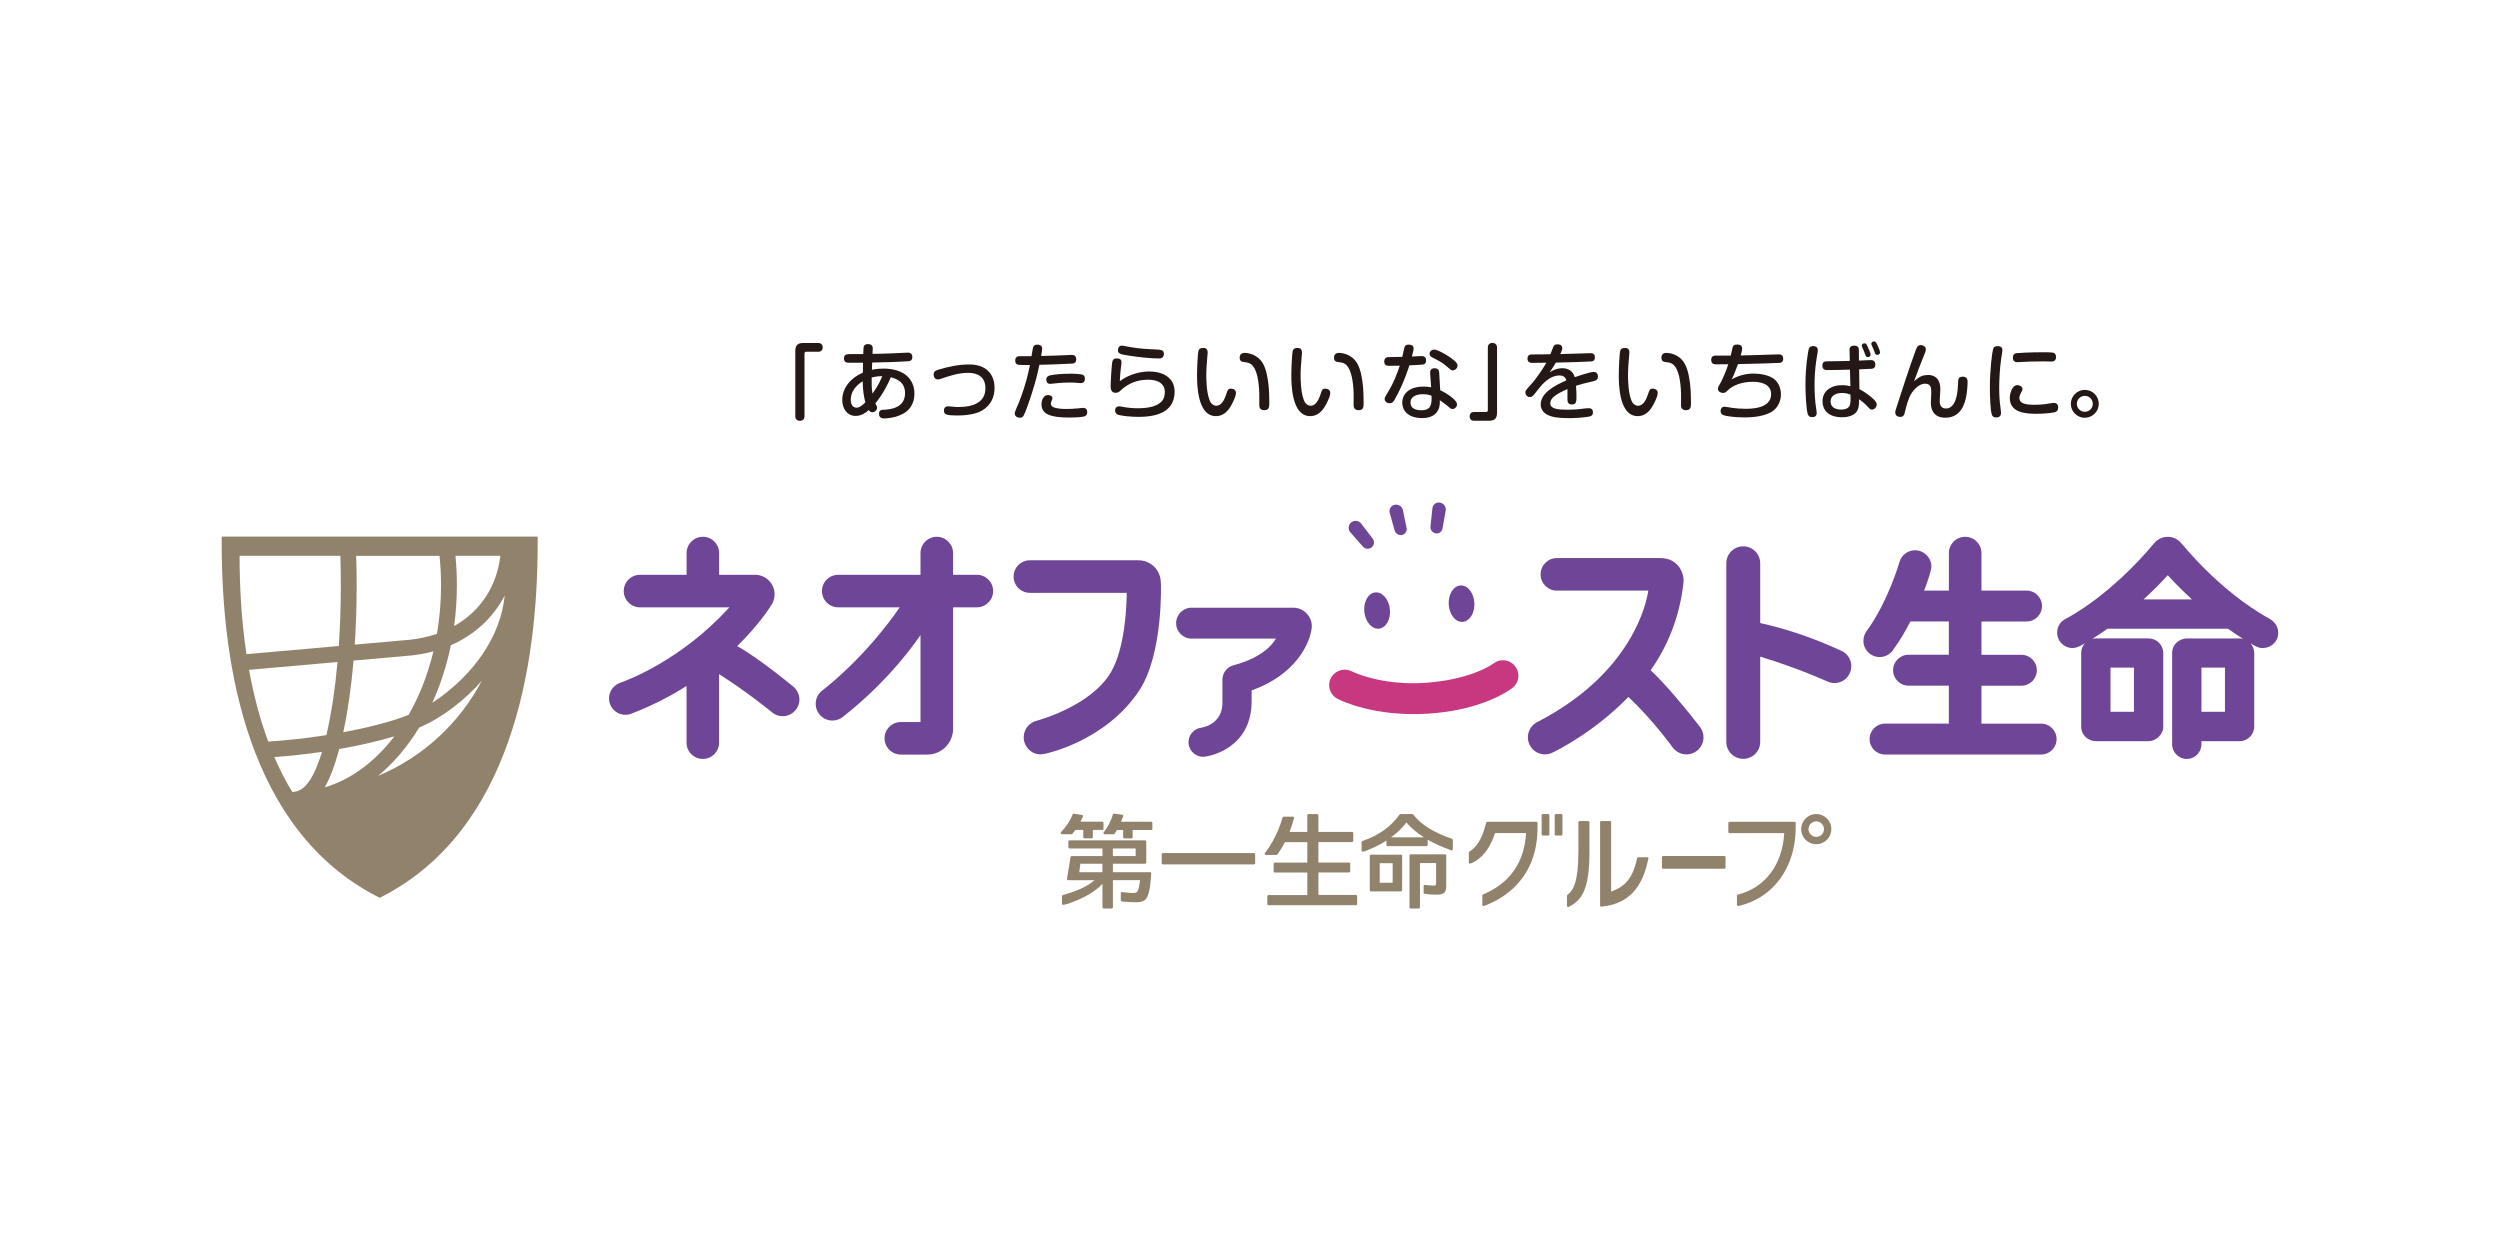 <?xml version="1.0" encoding="UTF-8"?>
<svg id="_レイヤー_1" data-name="レイヤー 1" xmlns="http://www.w3.org/2000/svg" viewBox="0 0 600 300">
  <defs>
    <style>
      .cls-1 {
        fill: #6e4597;
      }

      .cls-2 {
        fill: #231815;
      }

      .cls-3 {
        fill: #c73880;
      }

      .cls-4 {
        fill: #91826c;
      }
    </style>
  </defs>
  <path class="cls-4" d="M53.21,128.79v1.66c0,29.82,6.45,68.7,37.15,84.63l.77.4.76-.4c30.71-15.93,37.15-54.81,37.15-84.63v-1.66H53.21M77.94,188.97c1.29-2.27,2.45-5.34,3.48-9.2l.1-.02c4.62-.81,9.09-1.82,13.13-3.03-4.6,6.04-10.34,10.37-16.71,12.24M84.85,158.54l13.98-1.24c1.8-.2,3.53-.53,5.19-.98-1.34,5.6-3.38,10.75-5.96,15.26-4.3,1.68-9.88,3.08-15.67,4.16,1.09-5.07,1.92-10.9,2.46-17.2M103.76,168.66c1.93-4.24,3.44-8.89,4.45-13.81,5.74-2.51,10.21-6.67,12.93-11.96-.96,9.68-7.28,19.1-17.38,25.78M90.75,186.2c3.74-3.08,7.06-7.01,9.84-11.57,5.62-2.41,11.04-6.66,15.04-11.25-5.36,10.21-14.17,18.34-24.88,22.82M109.65,140.45c0-2.39-.12-4.74-.34-7.05h10.78c-.88,7.42-4.88,13.36-11.1,16.86.43-3.18.66-6.45.66-9.81M98.45,153.53l-13.31,1.18c.3-4.58.46-9.36.46-14.25,0-2.38-.04-4.73-.11-7.05h20c.23,2.31.36,4.66.36,7.05,0,4.01-.34,7.91-.98,11.65-1.99.69-4.14,1.17-6.42,1.42M57.5,133.4h24.19c.07,2.32.11,4.67.11,7.05,0,5.02-.17,9.92-.49,14.59l-22.16,1.96c-1.21-8.08-1.65-16.15-1.65-23.6M59.77,160.76l21.23-1.88c-.58,6.5-1.48,12.46-2.66,17.52,0,0,0,.02,0,.03-4.91.77-9.78,1.3-13.97,1.54-2.05-5.54-3.54-11.35-4.6-17.21M70.16,190.06c-1.34-2.06-3.09-5.5-4.32-8.37,3.54-.24,7.45-.66,11.44-1.25-2.22,7.17-4.45,9.58-7.12,9.63"/>
  <path class="cls-4" d="M430.68,197.24h-15.59c-.16,0-.29.13-.29.29v2.13c0,.16.13.29.29.29h13.13c-.44,7.6-4.6,13.12-11.13,14.75-.13.03-.22.15-.22.28v2.17c0,.09.04.17.11.23.05.04.12.06.18.06.02,0,.04,0,.06,0,8.35-1.86,13.75-9.26,13.75-18.85v-1.07c0-.16-.13-.29-.29-.29"/>
  <path class="cls-4" d="M435.9,195.37c-2,0-3.62,1.62-3.62,3.62s1.62,3.62,3.62,3.62,3.62-1.62,3.62-3.62-1.62-3.62-3.62-3.62M435.9,200.85c-1.03,0-1.86-.84-1.86-1.86s.84-1.86,1.86-1.86,1.86.84,1.86,1.86-.84,1.86-1.86,1.86"/>
  <path class="cls-4" d="M371.56,195.37h-1.28c-.16,0-.29.13-.29.29v4.58c0,.16.13.29.29.29h1.28c.16,0,.29-.13.29-.29v-4.58c0-.16-.13-.29-.29-.29"/>
  <path class="cls-4" d="M374.7,195.37h-1.28c-.16,0-.29.13-.29.29v4.58c0,.16.13.29.29.29h1.28c.16,0,.29-.13.29-.29v-4.58c0-.16-.13-.29-.29-.29"/>
  <path class="cls-4" d="M368.7,197.24h-11.74c-.13,0-.25.09-.28.21l-.21.78c-.86,3.14-2.11,5.15-3.81,6.15-.09.05-.14.15-.14.25v2.35c0,.1.05.19.13.24.08.05.18.06.27.03,2.66-1.03,4.64-3.49,5.88-7.31h7.46c-.51,8.89-5.89,12.9-10.32,14.71-.11.04-.18.15-.18.27v2.24c0,.09.05.18.12.24.05.03.11.05.17.05.03,0,.07,0,.1-.02,4.8-1.77,12.86-6.57,12.86-18.85v-1.06c0-.16-.13-.29-.29-.29"/>
  <path class="cls-4" d="M413.84,205.44h-14.69c-.16,0-.29.13-.29.29v2.47c0,.16.13.29.29.29h14.69c.16,0,.29-.13.29-.29v-2.47c0-.16-.13-.29-.29-.29"/>
  <path class="cls-4" d="M300.95,204.73h-21.85c-.16,0-.29.13-.29.29v2.14c0,.16.13.29.29.29h21.85c.16,0,.29-.13.29-.29v-2.14c0-.16-.13-.29-.29-.29"/>
  <path class="cls-4" d="M257.38,200.11c.28-.34.51-.64.7-.92h1.9v1.72c0,.16.13.29.29.29h1.72c.16,0,.29-.13.29-.29v-1.72h2.27c.16,0,.29-.13.29-.3v-1.4c0-.16-.13-.29-.29-.29h-5.23l.11-.22c.17-.33.31-.61.47-.99.04-.08.03-.18-.01-.26-.04-.08-.12-.13-.21-.15l-1.93-.29c-.13-.02-.27.05-.31.18-.58,1.48-1.6,3.02-2.79,4.23-.08.09-.11.21-.06.32.05.11.15.18.27.18h2.31c.09,0,.17-.04.23-.11"/>
  <path class="cls-4" d="M276.31,197.21h-7.26c.2-.45.33-.77.52-1.3.03-.08.02-.18-.03-.25-.05-.08-.13-.13-.21-.14l-1.92-.24c-.15-.02-.28.07-.32.21-.46,1.58-1.22,3.05-2.2,4.26-.07.09-.08.21-.04.31.05.1.15.17.26.17h2.15c.1,0,.19-.05.24-.13.14-.21.35-.53.55-.9h1.5v1.72c0,.16.13.29.29.29h1.71c.16,0,.29-.13.29-.29v-1.72h4.44c.16,0,.29-.13.29-.29v-1.4c0-.16-.13-.29-.29-.29"/>
  <path class="cls-4" d="M275.98,209.32h-8.88v-2.03h7.71c.16,0,.29-.13.29-.29v-5.03c0-.16-.13-.29-.29-.29h-18.12c-.16,0-.29.13-.29.29v1.37c0,.16.13.29.29.29h7.9v1.82h-7.37c-.14,0-.26.1-.29.24l-.86,5.22c-.01.09.01.17.07.24.06.07.14.1.22.1h6.32c-2.18,1.87-4.94,2.81-7.6,3.56-.13.04-.21.15-.21.28v1.79c0,.09.04.17.11.22.07.06.15.08.24.06.33-.06.81-.16,1.25-.3,2.61-.95,5.9-2.36,8.12-4.74v5.63c0,.16.13.29.29.29h1.93c.16,0,.29-.13.29-.29v-6.52h6.52c-.17,1.24-.31,1.94-.48,2.37-.19.57-.45.72-1.26.72-.62,0-1.43-.07-2.56-.22-.09-.01-.17.01-.23.07-.06.06-.1.14-.1.22v1.65c0,.14.1.26.23.29.09.02.17.04.3.05,1.1.1,2.2.16,2.96.16,1.79,0,2.51-.38,2.99-1.58.42-1.06.68-2.76.82-5.35,0-.08-.03-.16-.08-.22-.06-.06-.13-.09-.21-.09M267.09,203.63h5.47v1.82h-5.47v-1.82ZM264.58,209.32h-5.56l.26-2.03h5.3v2.03Z"/>
  <path class="cls-4" d="M325.42,214.79h-9v-5.4h7.35c.16,0,.29-.13.29-.29v-1.8c0-.16-.13-.29-.29-.29h-7.35v-4.92h8.07c.16,0,.29-.13.29-.29v-1.85c0-.16-.13-.29-.29-.29h-8.07v-3.99c0-.16-.13-.29-.29-.29h-2.09c-.16,0-.29.13-.29.29v3.99h-4.27c.58-1.48.93-2.7,1.08-3.3.02-.09,0-.18-.05-.25-.06-.07-.14-.11-.23-.11h-2.19c-.13,0-.25.09-.28.22-.01.05-1.31,4.89-4.23,8.49-.07.09-.09.21-.04.31.05.1.15.17.26.17h2.52c.09,0,.18-.04.23-.12.66-.87,1.26-1.84,1.84-2.96h5.37v4.92h-7.8c-.16,0-.29.13-.29.29v1.8c0,.16.13.29.29.29h7.8v5.4h-9.31c-.16,0-.29.13-.29.29v1.86c0,.16.13.29.29.29h20.98c.16,0,.29-.13.29-.29v-1.86c0-.16-.13-.29-.29-.29"/>
  <path class="cls-4" d="M346.8,205.04h-8.23c-.16,0-.29.13-.29.29v12.43c0,.16.13.29.29.29h1.93c.16,0,.29-.13.29-.29v-10.62h3.87v4.78c0,.53-.13.62-.51.62-.46,0-1.29-.07-2.15-.17-.08-.01-.17.02-.23.07-.06.06-.1.14-.1.22v1.58c0,.15.11.28.26.29h.17c.84.13,1.69.19,2.75.19,1.68,0,2.25-.53,2.25-2.1v-7.28c0-.16-.13-.29-.29-.29"/>
  <path class="cls-4" d="M336.22,205.12h-7.18c-.16,0-.29.13-.29.29v8.23c0,.16.13.29.29.29h7.18c.16,0,.29-.13.29-.29v-8.23c0-.16-.13-.29-.29-.29M334.24,211.85h-3.11v-4.68h3.11v4.68Z"/>
  <path class="cls-4" d="M348.48,201.31c-4.4-1.5-7.36-3.35-9.31-5.82-.06-.07-.14-.11-.23-.11h-2.81c-.09,0-.18.04-.24.12-2.12,2.95-4.95,4.97-8.91,6.35-.12.04-.2.15-.2.28v1.98c0,.09.04.18.12.23.05.04.11.06.18.06.03,0,.05,0,.08-.01l.42-.12c1.83-.65,3.67-1.55,5.16-2.53v1.05c0,.16.13.29.29.29h9.33c.16,0,.29-.13.29-.29v-1.26c1.48.86,3.29,1.68,5.21,2.37l.42.17c.09.04.19.03.27-.03.08-.05.13-.15.13-.24v-2.19c0-.12-.08-.24-.2-.28M333.86,200.96h0c1.48-1.08,2.65-2.21,3.68-3.56,1.1,1.29,2.4,2.39,4.2,3.56h-7.88Z"/>
  <path class="cls-4" d="M395.32,205.74h-2.13c-.14,0-.26.1-.29.23-1.23,5.96-3.88,7.06-6.23,8.03v-16.65c0-.16-.13-.29-.29-.29h-2.07c-.16,0-.29.13-.29.29v19.95c0,.08.03.16.1.22.05.05.12.08.2.08,0,0,.02,0,.03,0,7.86-.79,10.11-6.26,11.27-11.51.02-.09,0-.18-.06-.25-.05-.07-.14-.11-.23-.11"/>
  <path class="cls-4" d="M381.17,197.06h-2.07c-.16,0-.29.13-.29.29v6.99c0,7.45-1.26,9.41-2.62,10.42-.07.06-.12.14-.12.24v2.4c0,.1.05.19.14.25.05.03.1.04.15.04.04,0,.09-.01.13-.03,3.23-1.63,4.98-4.24,4.98-13.32v-6.99c0-.16-.13-.29-.29-.29"/>
  <path class="cls-1" d="M327.07,131.15c.53.65,1.48.74,2.13.21.65-.53.74-1.49.21-2.13l-2.77-3.62c-.58-.71-1.64-.81-2.35-.23-.72.59-.82,1.64-.23,2.35l3.01,3.42Z"/>
  <path class="cls-1" d="M334.71,127.28c.19.78.98,1.28,1.77,1.11.79-.17,1.28-.94,1.09-1.72l-.88-4.29c-.21-.86-1.08-1.41-1.96-1.23-.88.18-1.42,1.03-1.21,1.89l1.18,4.24Z"/>
  <path class="cls-1" d="M344.56,128.01c.8.14,1.53-.4,1.65-1.2l.76-4.32c.12-.88-.5-1.72-1.37-1.87-.88-.15-1.69.44-1.82,1.32l-.46,4.37c-.12.8.44,1.55,1.24,1.69"/>
  <path class="cls-1" d="M228.74,174.92v-29.16h5.7c2.16,0,3.91-1.75,3.91-3.91s-1.75-3.9-3.91-3.9h-5.7v-5.21c0-2.16-1.75-3.91-3.91-3.91s-3.91,1.75-3.91,3.91v5.21h-19.74c-2.16,0-3.91,1.75-3.91,3.9s1.75,3.91,3.91,3.91h14.76c-8.29,11.97-17.43,19.07-18.53,19.9-.03.02-.11.09-.11.09-.94.74-1.53,1.87-1.53,3.16,0,2.22,1.79,4.02,4.02,4.02.99,0,1.89-.36,2.59-.95,8.64-6.85,14.58-13.85,18.54-19.55v20.86h-4.72c-2.16,0-3.91,1.75-3.91,3.9s1.75,3.91,3.91,3.91h6.35c3.41,0,6.19-2.77,6.19-6.19"/>
  <path class="cls-1" d="M489.88,173.68h-14.33v-9.11h9.58c2.05,0,3.71-1.66,3.71-3.71s-1.66-3.71-3.71-3.71h-9.58v-7.99h10.82c2.05,0,3.71-1.66,3.71-3.71s-1.66-3.71-3.71-3.71h-10.82v-9c0-2.16-1.75-3.91-3.91-3.91s-3.91,1.75-3.91,3.91v9h-5.94c.9-2.36,1.73-4.84,1.74-5.77.04-2.04-1.74-3.91-3.91-3.91-1.78,0-3.29,1.2-3.75,2.84-.14.49-2.85,9.7-7.96,16.67h0c-.43.63-.69,1.4-.69,2.22,0,2.16,1.75,3.9,3.9,3.9,1.37,0,2.58-.71,3.27-1.78,1.57-2.15,2.95-4.49,4.11-6.76h9.22v7.99h-9.67c-2.05,0-3.71,1.66-3.71,3.71s1.66,3.71,3.71,3.71h9.67v9.11h-15.31c-2.05,0-3.71,1.66-3.71,3.71s1.66,3.71,3.71,3.71h37.46c2.05,0,3.71-1.66,3.71-3.71s-1.66-3.71-3.71-3.71"/>
  <path class="cls-3" d="M360.71,158.45c-.87,0-1.69.31-2.32.82-1.07.76-6.04,3.81-15.91,4.58-11.07.86-18.15-2.77-18.19-2.79,0,0-.84-.38-1.58-.35-2.1.08-3.71,1.66-3.71,3.71,0,1.52.92,2.82,2.22,3.4.88.44,8.82,4.25,21.53,3.46,12.76-.79,19.34-5.51,20.01-6.02,1-.66,1.66-1.8,1.66-3.09,0-2.05-1.67-3.71-3.72-3.71"/>
  <path class="cls-1" d="M190.62,164.97s-8.56-7.1-13.7-9.9c5.28-5.17,7.89-9.36,8.19-9.83.49-.74.79-1.64.79-2.6,0-2.59-2.1-4.69-4.69-4.69h-8.62v-5.21c0-2.16-1.74-3.91-3.9-3.91s-3.91,1.75-3.91,3.91v5.21h-11.17c-2.16,0-3.91,1.75-3.91,3.9s1.75,3.91,3.91,3.91h21.44c-11.45,12.61-24.27,17.42-26.26,18.14-.02,0-.04.01-.06.02-.03,0-.05.02-.07.03h0c-1.46.58-2.49,2-2.49,3.66,0,2.18,1.76,3.94,3.94,3.94.55,0,1.07-.11,1.55-.32,4.96-1.92,9.32-4.19,13.11-6.59v13.59c0,2.16,1.74,3.91,3.91,3.91s3.9-1.75,3.9-3.91v-16.45c7.1,4.54,12.48,8.99,12.48,8.99.72.69,1.7,1.11,2.77,1.11,2.22,0,4.03-1.8,4.03-4.02,0-1.72-1.24-2.9-1.24-2.9"/>
  <path class="cls-1" d="M544.72,148.5c-1.24-.64-10.95-5.86-21.2-18.12h0c-.78-.94-1.94-1.54-3.26-1.54s-2.49.6-3.27,1.54h0c-10.25,12.26-19.95,17.48-21.2,18.12-.05.02-.14.07-.14.07-1.31.71-2.13,2.17-1.91,3.74.26,2.02,2.12,3.47,4.14,3.18.95-.14,2.15-.9,2.5-1.11-.56.62-.9,1.45-.9,2.35h0v17.63c0,2.18,1.81,3.52,3.52,3.52h12.67c1.7,0,3.51-1.52,3.51-3.52v-17.62h0c0-1.95-1.57-3.52-3.51-3.52h-12.67c-.3,0-.58.04-.85.11,1.25-.78,2.46-1.59,3.64-2.43h28.92c1.17.83,2.39,1.65,3.63,2.43-.27-.06-.55-.1-.84-.1h-12.67c-1.52,0-3.52,1.19-3.52,3.51v21.9c0,1.94,1.58,3.51,3.52,3.51s3.51-1.57,3.51-3.51v-.75h9.16c1.94,0,3.51-1.57,3.51-3.52v-17.62h0c0-.91-.34-1.73-.9-2.35.36.21,1.64,1.02,2.49,1.11,2.05.21,3.92-1.15,4.14-3.18.3-2.66-2.01-3.78-2.05-3.81M512.15,170.83h-5.63v-10.6h5.63v10.6ZM514.46,143.85c2.43-2.22,4.41-4.27,5.8-5.8,1.38,1.53,3.37,3.57,5.8,5.8h-11.59ZM528.35,160.23h5.64v10.6h-5.64v-10.6Z"/>
  <path class="cls-1" d="M278.59,139.89v-.08c0-2.95-2.39-5.34-5.34-5.34h0s-26.08,0-26.08,0c-2.16,0-3.91,1.75-3.91,3.91s1.75,3.9,3.91,3.9h23.25c-.03,3.26-.41,13.14-3.73,18.93-4.77,8.31-17.8,11.74-17.8,11.74-1.83.41-3.2,2.04-3.2,4,0,2.26,1.92,4.21,4.18,4.09,1.54-.08,15.51-3.36,23.43-15.14,5.99-8.92,5.31-26.01,5.31-26.01"/>
  <path class="cls-1" d="M408.03,174.49c-4.04-5.16-8.07-10.01-11.87-13.64,4.07-5.75,6.99-12.84,7.88-21.07.25-2.34-1.43-5.84-5.48-5.84h-24.92c-2.16,0-3.9,1.74-3.9,3.9s1.74,3.91,3.9,3.91h21.95c-.39,2.7-3.68,19.62-26.46,31.45-1.44.64-2.44,2.08-2.44,3.75,0,2.27,1.83,4.1,4.1,4.1.68,0,1.33-.17,1.9-.47,1.3-.63,10.14-5.07,18.12-13.32,5.86,5.47,10.64,12.14,10.64,12.14.58.78,1.44,1.36,2.47,1.57,2.22.45,4.38-.98,4.84-3.2.24-1.19-.06-2.37-.74-3.27h0Z"/>
  <path class="cls-1" d="M442.03,156.25h0c-7.15-3.34-13.8-5.43-19.58-6.72v-14.34c0-2.24-1.82-4.07-4.07-4.07s-4.07,1.82-4.07,4.07v42.87c0,2.24,1.83,4.06,4.07,4.06s4.07-1.82,4.07-4.06v-20.47c9.29,2.83,16.05,5.94,16.05,5.94.86.42,1.87.54,2.86.25,2.15-.6,3.41-2.84,2.8-5-.32-1.16-1.13-2.06-2.14-2.55"/>
  <path class="cls-1" d="M327.44,146.85c.25,2.4,1.83,4.21,3.52,4.03,1.69-.18,2.86-2.27,2.61-4.67-.25-2.4-1.83-4.21-3.52-4.03-1.69.18-2.86,2.27-2.61,4.68"/>
  <path class="cls-1" d="M351,149.25c1.7-.09,2.98-2.12,2.85-4.53-.13-2.41-1.6-4.3-3.31-4.21-1.7.09-2.97,2.12-2.85,4.53.13,2.42,1.61,4.3,3.3,4.21"/>
  <path class="cls-1" d="M310.39,145.85h-24.41c-2.05,0-3.71,1.66-3.71,3.71s1.66,3.71,3.71,3.71h20.26c-2.59,4.21-8.19,5.86-10.07,6.35-1.62.36-2.8,1.89-2.79,3.46,0,0,0,5.15,0,5.15.24,5.8-5.1,6.42-5.1,6.42-1.85.25-3.19,1.9-3.03,3.78.17,1.93,1.92,3.44,3.98,3.16.56-.07,11.16-1.64,11.16-13.36v-2.53c12.4-4.49,14.44-13.5,14.44-15.4,0-2.46-1.99-4.45-4.45-4.45"/>
  <path class="cls-2" d="M190.87,84.25c0-1.49.7-1.93,1.93-1.93h3.61c.96,0,1.04.84,1.04,1.04,0,.24-.08,1.06-1.04,1.06h-2.93c-.18,0-.4.1-.4.42v15.06c0,1.06-.98,1.1-1.09,1.1-.1,0-1.12,0-1.12-1.1v-15.64Z"/>
  <path class="cls-2" d="M207.31,83.16c.04-.16.26-.58.97-.58s1.18.26,1.18,1.06c0,.2-.06,1.11-.06,1.29,1.18-.02,3.51-.06,4.99-.14.5-.02,2.95-.16,3.43-.16.28,0,1.14,0,1.14,1.06,0,.94-.66.98-1.16,1.02-2.73.18-5.65.24-8.48.3-.02.24-.06,1.41-.06,1.73,1.08-.22,2.03-.28,2.77-.28,5.08,0,7.43,2.67,7.43,6.01,0,2.45-1.23,3.79-2.01,4.37-2.12,1.58-5.13,1.58-5.21,1.58-.36,0-1.28,0-1.28-1.1,0-.92.6-.96,1.18-.98,1.4-.08,5.07-.34,5.07-3.99,0-2.75-2.2-3.49-3.41-3.81-.62,1.56-2.16,4.45-3.71,6.24.34.68.4.8.4,1.08,0,.58-.56,1.08-1.17,1.08-.44,0-.64-.28-.82-.52-.61.52-1.65,1.4-3.15,1.4-2.06,0-3.21-1.77-3.21-3.83,0-2.97,2.13-5.35,4.94-6.56.02-1.51.02-1.68.04-2.37h-3.37c-.36,0-1.2,0-1.2-1.04s.72-1.04,1.8-1.04c.46,0,2.43.02,2.83,0,.02-.6.04-1.57.12-1.81M207.05,91.51c-1.68,1.02-2.87,2.51-2.87,4.45,0,1.66,1,1.89,1.39,1.89.8,0,1.7-.86,2.12-1.29-.44-1.52-.63-3.37-.63-5.05M211.74,90.28c-.62,0-1.34.02-2.53.32-.02.94-.06,2.39.18,3.87,1.42-1.96,2.04-3.41,2.36-4.19"/>
  <path class="cls-2" d="M227.63,97.52c.16,0,.74.06.94.08.54.08,1.08.08,1.47.08,2.1,0,3.27-.34,4.15-.76,1.52-.74,2.31-1.94,2.31-3.73,0-2.77-1.85-3.71-4.21-3.71s-4.77.86-6.46,1.43c-.44.16-.62.16-.74.16-.7,0-1.02-.6-1.02-1.16,0-.78.46-.98,1.26-1.22,2.37-.72,4.83-1.22,7.3-1.22,3.91,0,6.06,2.19,6.06,5.63,0,2.09-.8,4.11-2.95,5.4-1.88,1.12-4.71,1.22-6.06,1.22-2.56,0-3.13-.26-3.13-1.16,0-.4.08-1.05,1.08-1.05"/>
  <path class="cls-2" d="M245.24,87.58c-.9,0-1.58,0-1.58-1.04,0-.84.45-1.06,1.11-1.06h2.79c.28-1.7.32-1.87.38-2.09.18-.62.7-.68.98-.68.81,0,1.2.36,1.2.98,0,.26-.02.54-.24,1.74,2.43-.06,3.43-.08,5.77-.18.23-.02,1.31-.08,1.54-.08.32,0,1.11.04,1.11,1.06s-.76,1.02-1.14,1.04c-3.93.2-5.86.24-7.7.28-.54,2.43-.78,3.59-1.87,7.02-.48,1.54-1.48,4.39-1.88,5.11-.18.34-.46.58-.94.58-.4,0-1.23-.22-1.23-1,0-.22.02-.4.41-1.28.58-1.24,1.66-4.07,2.4-6.8.32-1.2.6-2.4.84-3.59h-1.95ZM260.11,99.97c-.36.08-1.43.24-3.41.24-4.73,0-6.74-.84-6.74-3.21,0-.92.44-2.19,1.58-2.19.4,0,1.04.22,1.04.76,0,.26-.1.44-.16.56-.14.3-.22.44-.22.7,0,.66.54.94,1.23,1.1.42.1,1.22.22,2.41.22.85,0,1.91-.04,2.83-.14.93-.1,1.05-.12,1.24-.12.73,0,1.03.42,1.03,1.02s-.32.96-.84,1.08M259.99,91.79c-.24.14-.5.16-.68.16s-1.02-.08-1.52-.12c-.3-.02-.54-.02-1.02-.02-.97,0-1.97.04-2.93.14-.22.02-1.73.18-1.81.18-.92,0-.92-.92-.92-1.02,0-.78.52-1.02,1.84-1.19,1.28-.18,3.23-.24,4.15-.24.04,0,2.28.02,2.83.3.44.24.44.62.44,1,0,.24-.12.64-.39.82"/>
  <path class="cls-2" d="M275.85,89.16c3.27,0,6.06,1.5,6.06,4.83,0,5.43-5.31,6.06-8.71,6.06-1.84,0-4.19-.26-4.89-.52-.61-.22-.68-.76-.68-1,0-.14.02-.44.2-.68.24-.32.6-.33.82-.33.19,0,.55.08.78.12,1.28.26,2.67.34,3.65.34,2.63,0,4.67-.46,5.79-1.72.69-.78.69-2.01.69-2.21,0-.6-.15-1.38-.93-2.06-.88-.78-2.49-.86-3.09-.86-2.76,0-4.57.96-5.96,2.02-.16.12-.86.8-1.02.9-.26.14-.54.22-.8.22-.86,0-1.21-.54-1.21-1.64,0-.86.2-4.31.34-5.37.08-.68.2-1.24,1.12-1.24.76,0,1.16.28,1.16.92,0,.06-.22,2.07-.26,2.33-.07.74-.14,1.48-.15,2.21,2.51-1.88,5.38-2.33,7.12-2.33M278.94,85.83c-.24.18-.46.2-.86.2-1.98,0-4.79-.32-6.76-.62-2.36-.36-3.02-.46-3.02-1.36,0-.4.2-1.1.96-1.1.24,0,.39.04,1.83.32,2.01.4,4.49.52,6.64.62,1.42.06,1.6.4,1.6,1.17,0,.16-.12.58-.4.76"/>
  <path class="cls-2" d="M289.85,84.55c0,.24-.1,1.26-.12,1.46-.08.96-.22,2.53-.22,4.09,0,.66,0,4.69,1.05,6.48.24.38.76.8,1.36.8,1.2,0,1.93-1.35,2.43-2.89.28-.9.4-1.22,1.08-1.22.6,0,1.2.34,1.2,1.02,0,.58-.26,1.32-.96,2.67-.59,1.16-1.71,2.91-3.85,2.91-4.53,0-4.53-7.84-4.53-9.87s.2-5.33.32-5.73c.2-.74.75-.76,1.24-.76.13,0,.99,0,.99,1.04M302.23,97.26c0-.44.02-2.39,0-2.77-.08-2.67-.46-5.88-1.95-7.06-.4-.3-.84-.44-1.62-.52-.55-.06-1.14-.14-1.14-1.12,0-.28.1-1.1,1.22-1.1.28,0,2.89.08,4.33,2.49.92,1.51,1.24,4.03,1.36,5.13.16,1.38.2,3.01.2,4.31,0,.96,0,1.83-1.18,1.83s-1.22-.88-1.22-1.2"/>
  <path class="cls-2" d="M312.49,84.55c0,.24-.1,1.26-.12,1.46-.08.96-.23,2.53-.23,4.09,0,.66,0,4.69,1.06,6.48.24.38.76.8,1.35.8,1.2,0,1.94-1.35,2.43-2.89.28-.9.4-1.22,1.08-1.22.6,0,1.2.34,1.2,1.02,0,.58-.26,1.32-.96,2.67-.6,1.16-1.72,2.91-3.85,2.91-4.53,0-4.53-7.84-4.53-9.87s.2-5.33.32-5.73c.2-.74.76-.76,1.24-.76.14,0,.99,0,.99,1.04M324.87,97.26c0-.44.02-2.39,0-2.77-.08-2.67-.46-5.88-1.95-7.06-.4-.3-.84-.44-1.62-.52-.56-.06-1.14-.14-1.14-1.12,0-.28.1-1.1,1.22-1.1.28,0,2.89.08,4.33,2.49.92,1.51,1.24,4.03,1.36,5.13.16,1.38.2,3.01.2,4.31,0,.96,0,1.83-1.18,1.83s-1.22-.88-1.22-1.2"/>
  <path class="cls-2" d="M334.72,95.9c-.34.6-.62.88-1.2.88-.72,0-1.2-.5-1.2-1,0-.34.14-.6.44-1.08,1.81-2.91,2.53-5.01,3.19-6.94-1.59.04-2.17.04-2.55.04-.34,0-1.18,0-1.18-1,0-.94.62-1.04.84-1.08.14-.02,3.09-.06,3.49-.08.08-.32.39-1.8.46-2.07.08-.3.2-.86,1.06-.86.2,0,1.2.02,1.2.88,0,.4-.1.8-.42,1.97.3-.02,2.18-.1,2.31-.1.28,0,1.1,0,1.1,1.04,0,.36-.12.82-.58.96-.24.08-2.91.2-3.43.22-.14.44-1.34,4.39-3.53,8.22M343.24,89.56c-.04-.46.06-1.18,1.05-1.18,1.06,0,1.1.78,1.12,1.08l.24,4.19c1.58.74,4.03,2.35,4.03,3.37,0,.58-.44,1.14-1.1,1.14-.36,0-.46-.1-1.35-.88-.02-.02-1.12-.84-1.68-1.24.02.74.02,1.46-.3,2.17-.93,2.13-3.3,2.13-3.93,2.13-3.53,0-4.79-1.95-4.79-3.71,0-1.57,1.1-3.85,5.17-3.85.82,0,1.32.1,1.77.16l-.24-3.39ZM341.54,94.61c-1.62,0-3.02.56-3.02,1.99,0,1.86,2.11,1.86,2.65,1.86,2.45,0,2.44-1.68,2.4-3.47-.48-.18-.96-.38-2.03-.38M348.94,86.47c.42.34.86.74.86,1.29,0,.62-.57,1.12-1.13,1.12-.39,0-.52-.14-1.1-.64-1.37-1.22-1.87-1.45-3.77-2.43-.26-.12-.7-.36-.7-.88,0-.62.52-1.03,1.12-1.03.72,0,3.11,1.23,4.73,2.57"/>
  <path class="cls-2" d="M359.29,99.05c0,1.5-.7,1.93-1.93,1.93h-3.61c-.98,0-1.04-.88-1.04-1.04,0-.08,0-1.06,1.04-1.06h2.93c.28,0,.4-.2.4-.42v-15.06c0-1.1,1.01-1.1,1.09-1.1.12,0,1.12.02,1.12,1.1v15.64Z"/>
  <path class="cls-2" d="M372.75,83.34c.15-.34.3-.7,1.08-.7s1.12.42,1.12.9c0,.38-.18.76-.48,1.44.6,0,2.06-.04,4.04-.12,1.89-.08,3.05-.1,3.19-.1.28,0,1.08,0,1.08,1,0,.88-.64.96-.82.98-.34.06-6.06.26-8.56.28-.26.5-.68,1.14-1.48,2.35,1.29-.88,2.47-1,3.03-1,1.52,0,2.61.76,2.99,2.15.64-.22,3.69-1.26,4.53-1.26.94,0,1.04.8,1.04,1.12,0,.8-.58,1-1.22,1.14-2.37.56-2.64.62-4.05,1.06.11,1.08.11,2.1.11,2.45,0,1.3,0,2.04-1.08,2.04s-1.08-.76-1.08-1.42c0-.36.02-1.95,0-2.29-2.65,1.2-4.13,2.11-4.13,3.45s1.92,1.52,4.05,1.52c.84,0,2.31-.04,3.78-.24.24-.04.88-.12,1.44-.12.97,0,.97.78.97.99,0,.7-.36.92-.91,1.02-1.42.26-3.39.38-4.86.38-2.9,0-4.03-.32-4.89-.68-1.13-.46-1.87-1.46-1.87-2.57,0-2.81,3.29-4.57,6.17-5.82-.32-1.02-1.08-1.18-1.64-1.18-2.61,0-4.52,2.51-5.51,3.81-.69.92-1.03,1.38-1.65,1.38s-1.06-.6-1.06-1.12c0-.4.16-.58,1.48-2.04,1.44-1.62,3.07-4.17,3.57-5.09-.92.02-2.52.04-3.37.04-.3,0-1.16,0-1.16-1.02s.8-1,1.11-1c2.89-.02,3.21-.02,4.39-.06.2-.46.46-1.2.66-1.68"/>
  <path class="cls-2" d="M391.06,84.55c0,.24-.1,1.26-.12,1.46-.08.96-.22,2.53-.22,4.09,0,.66,0,4.69,1.06,6.48.24.38.75.8,1.36.8,1.2,0,1.93-1.35,2.43-2.89.28-.9.4-1.22,1.08-1.22.6,0,1.2.34,1.2,1.02,0,.58-.26,1.32-.96,2.67-.6,1.16-1.71,2.91-3.85,2.91-4.53,0-4.53-7.84-4.53-9.87s.2-5.33.32-5.73c.2-.74.76-.76,1.23-.76.14,0,1,0,1,1.04M403.45,97.26c0-.44.02-2.39,0-2.77-.08-2.67-.46-5.88-1.95-7.06-.4-.3-.84-.44-1.62-.52-.56-.06-1.14-.14-1.14-1.12,0-.28.1-1.1,1.21-1.1.28,0,2.89.08,4.32,2.49.92,1.51,1.24,4.03,1.36,5.13.16,1.38.2,3.01.2,4.31,0,.96,0,1.83-1.18,1.83s-1.21-.88-1.21-1.2"/>
  <path class="cls-2" d="M415.55,91.08c1.52-.88,3.31-1.42,5.31-1.42.84,0,3.67.12,5.17,1.52,1.01.96,1.39,2.29,1.39,3.45,0,2.51-1.51,3.89-2.63,4.43-1.32.62-3.09,1.12-6.22,1.12-2.18,0-4.31-.3-4.95-.54-.16-.08-.68-.28-.68-1,0-.24.1-1.03.96-1.03.28,0,1.54.24,1.8.28.88.12,2.1.22,3.21.22,1.28,0,6.16,0,6.16-3.51,0-2.69-3.01-2.97-4.37-2.97-2.73,0-4.85.88-6.04,2.06-.43.42-.64.62-1.14.62s-1.22-.3-1.22-.98c0-.38.08-.5.7-1.58.39-.72,1.23-2.57,1.79-4.33-2.23.02-2.47.02-2.93.02-.38,0-1.17-.02-1.17-1.06s.78-1.04,1.4-1.04h3.29c.08-.32.36-1.67.44-1.93.1-.4.34-.72,1.07-.72.94,0,1.22.4,1.22.96,0,.44-.2,1.18-.34,1.66,2.37-.04,4.72-.12,7.08-.2.32-.02,1.68-.06,1.98-.06.36,0,1.14.02,1.14,1.04,0,.76-.46.96-.84,1-.28.04-6.02.22-10.01.3-.92,2.51-1.14,2.95-1.56,3.71"/>
  <path class="cls-2" d="M436.27,84.03c0,.12,0,.32-.02.42-.36,2.07-.76,4.31-.76,8,0,1.75.12,3.99.38,5.51.04.28.14.92.14,1.16,0,.74-.46,1-1.1,1-.6,0-.93-.26-1.1-.92-.32-1.4-.5-4.57-.5-6.9,0-4.55.68-8.08.74-8.34.1-.36.26-1.02,1.34-.88.75.1.87.52.87.96M443.88,84.13c-.02-.42.02-1.18,1.11-1.18s1.14.68,1.14,1.16l.02,2.43c.34,0,2.79-.12,2.81-.12.3,0,1.12,0,1.12,1.08,0,.72-.42.96-.81,1-.14.02-2.68.12-3.07.14l.06,4.75c1.66.88,2.73,1.8,3.39,2.41.58.54.76.92.76,1.26,0,.68-.56,1.24-1.12,1.24-.42,0-.48-.08-1.39-1.06-.62-.64-1.28-1.1-1.72-1.42,0,1.04-.02,1.86-.34,2.55-.74,1.63-2.9,1.77-3.77,1.77-3.37,0-4.67-1.85-4.67-3.83,0-2.41,1.95-3.87,4.71-3.87.96,0,1.6.16,1.98.26l-.1-3.99c-1.77.06-3.67.1-5.46.1-.36,0-1.16,0-1.16-1.06s.72-1.04,1.4-1.04c1.71-.02,3.67-.04,5.18-.1l-.06-2.49ZM442.12,94.31c-.88,0-2.77.26-2.77,2.05,0,1.66,1.58,1.94,2.55,1.94.54,0,1.65-.12,2.03-.96.24-.54.22-1.42.18-2.63-.44-.16-1-.4-1.99-.4M446.89,83.24c-.04-.1-.06-.18-.06-.3,0-.4.4-.54.66-.54.38,0,.48.22.72.76.16.36.74,1.5.74,1.95,0,.52-.54.6-.7.6-.28,0-.4-.22-.46-.3-.06-.1-.4-1.02-.48-1.2-.06-.16-.38-.84-.42-.98M449.18,82.8c-.06-.14-.06-.26-.06-.28,0-.44.46-.58.68-.58.34,0,.48.24.8.92.14.28.62,1.35.62,1.73,0,.48-.54.58-.72.58-.26,0-.42-.24-.46-.3-.04-.1-.36-.92-.42-1.1-.06-.16-.38-.84-.44-.98"/>
  <path class="cls-2" d="M462.62,89.98c2.98,0,3.06,2.61,3.06,3.45,0,.44-.15,2.61-.15,2.81,0,.36,0,1.8,1.5,1.8,2.3,0,2.76-3.47,2.84-5.07.1-1.69.1-1.89.22-2.13.2-.42.78-.44.96-.44,1.17,0,1.17.88,1.17,1.35,0,.1-.02,1.26-.21,2.7-.34,2.39-1.36,5.8-5.11,5.8-2.47,0-3.49-1.52-3.49-3.53,0-.42.1-2.25.1-2.63,0-1.14-.16-2.01-1.55-2.01s-3.09,1.63-3.79,3.47c-.2.5-.52,1.38-.92,3.05-.24.96-.34,1.46-1.22,1.46-.18,0-1.17-.06-1.17-1.06,0-.34.09-.62.58-2.11,1.35-4.21,2.73-8.42,4.23-12.56.36-1,.54-1.51,1.33-1.51.52,0,1.2.36,1.2.98,0,.34,0,.46-.76,2.29-.12.28-.55,1.36-.84,2.12-.88,2.39-.97,2.65-1.24,3.29,1.16-.94,1.82-1.49,3.27-1.49"/>
  <path class="cls-2" d="M480.59,84.01c0,.34-.28,1.83-.32,2.15-.32,2.37-.46,4.91-.46,7,0,1.56.08,3.11.3,4.61.04.32.13,1.08.13,1.34,0,.54-.22,1.08-1.17,1.08-.54,0-.92-.2-1.08-.82-.26-.97-.42-3.59-.42-6.4,0-4.53.58-8.6.78-9.23.22-.66.7-.66,1.26-.66.1,0,.98.04.98.94M492.87,98.99c-1.14.22-2.97.32-4.1.32-2.18,0-6.42-.1-6.42-3.77,0-.98.48-3.11,1.82-3.11.57,0,1.22.36,1.22.92,0,.26,0,.28-.4,1.02-.24.46-.34.8-.34,1.12,0,1.46,1.75,1.66,3.67,1.66.3,0,1.46-.02,2.69-.18.3-.04,1.58-.28,1.84-.28.46,0,1.1.14,1.11,1.07,0,.62-.19,1.08-1.08,1.24M492.3,86.77c-.3,0-1.62-.04-1.9-.04-1.94,0-4.15.06-5.67.16-.22.02-.42.04-.52.04-.6,0-1.12-.26-1.12-1.09,0-.94.64-1.04.87-1.08.38-.06,3.35-.22,6.3-.22.54,0,2.15,0,2.57.12.3.08.62.36.62,1.02,0,1-.72,1.1-1.17,1.1"/>
  <path class="cls-2" d="M503.7,96.92c0,1.89-1.54,3.33-3.35,3.35-1.81,0-3.35-1.48-3.35-3.35s1.55-3.35,3.35-3.35,3.35,1.43,3.35,3.35M498.44,96.92c0,1.06.88,1.91,1.91,1.91s1.92-.82,1.92-1.91-.89-1.92-1.92-1.92-1.91.86-1.91,1.92"/>
</svg>